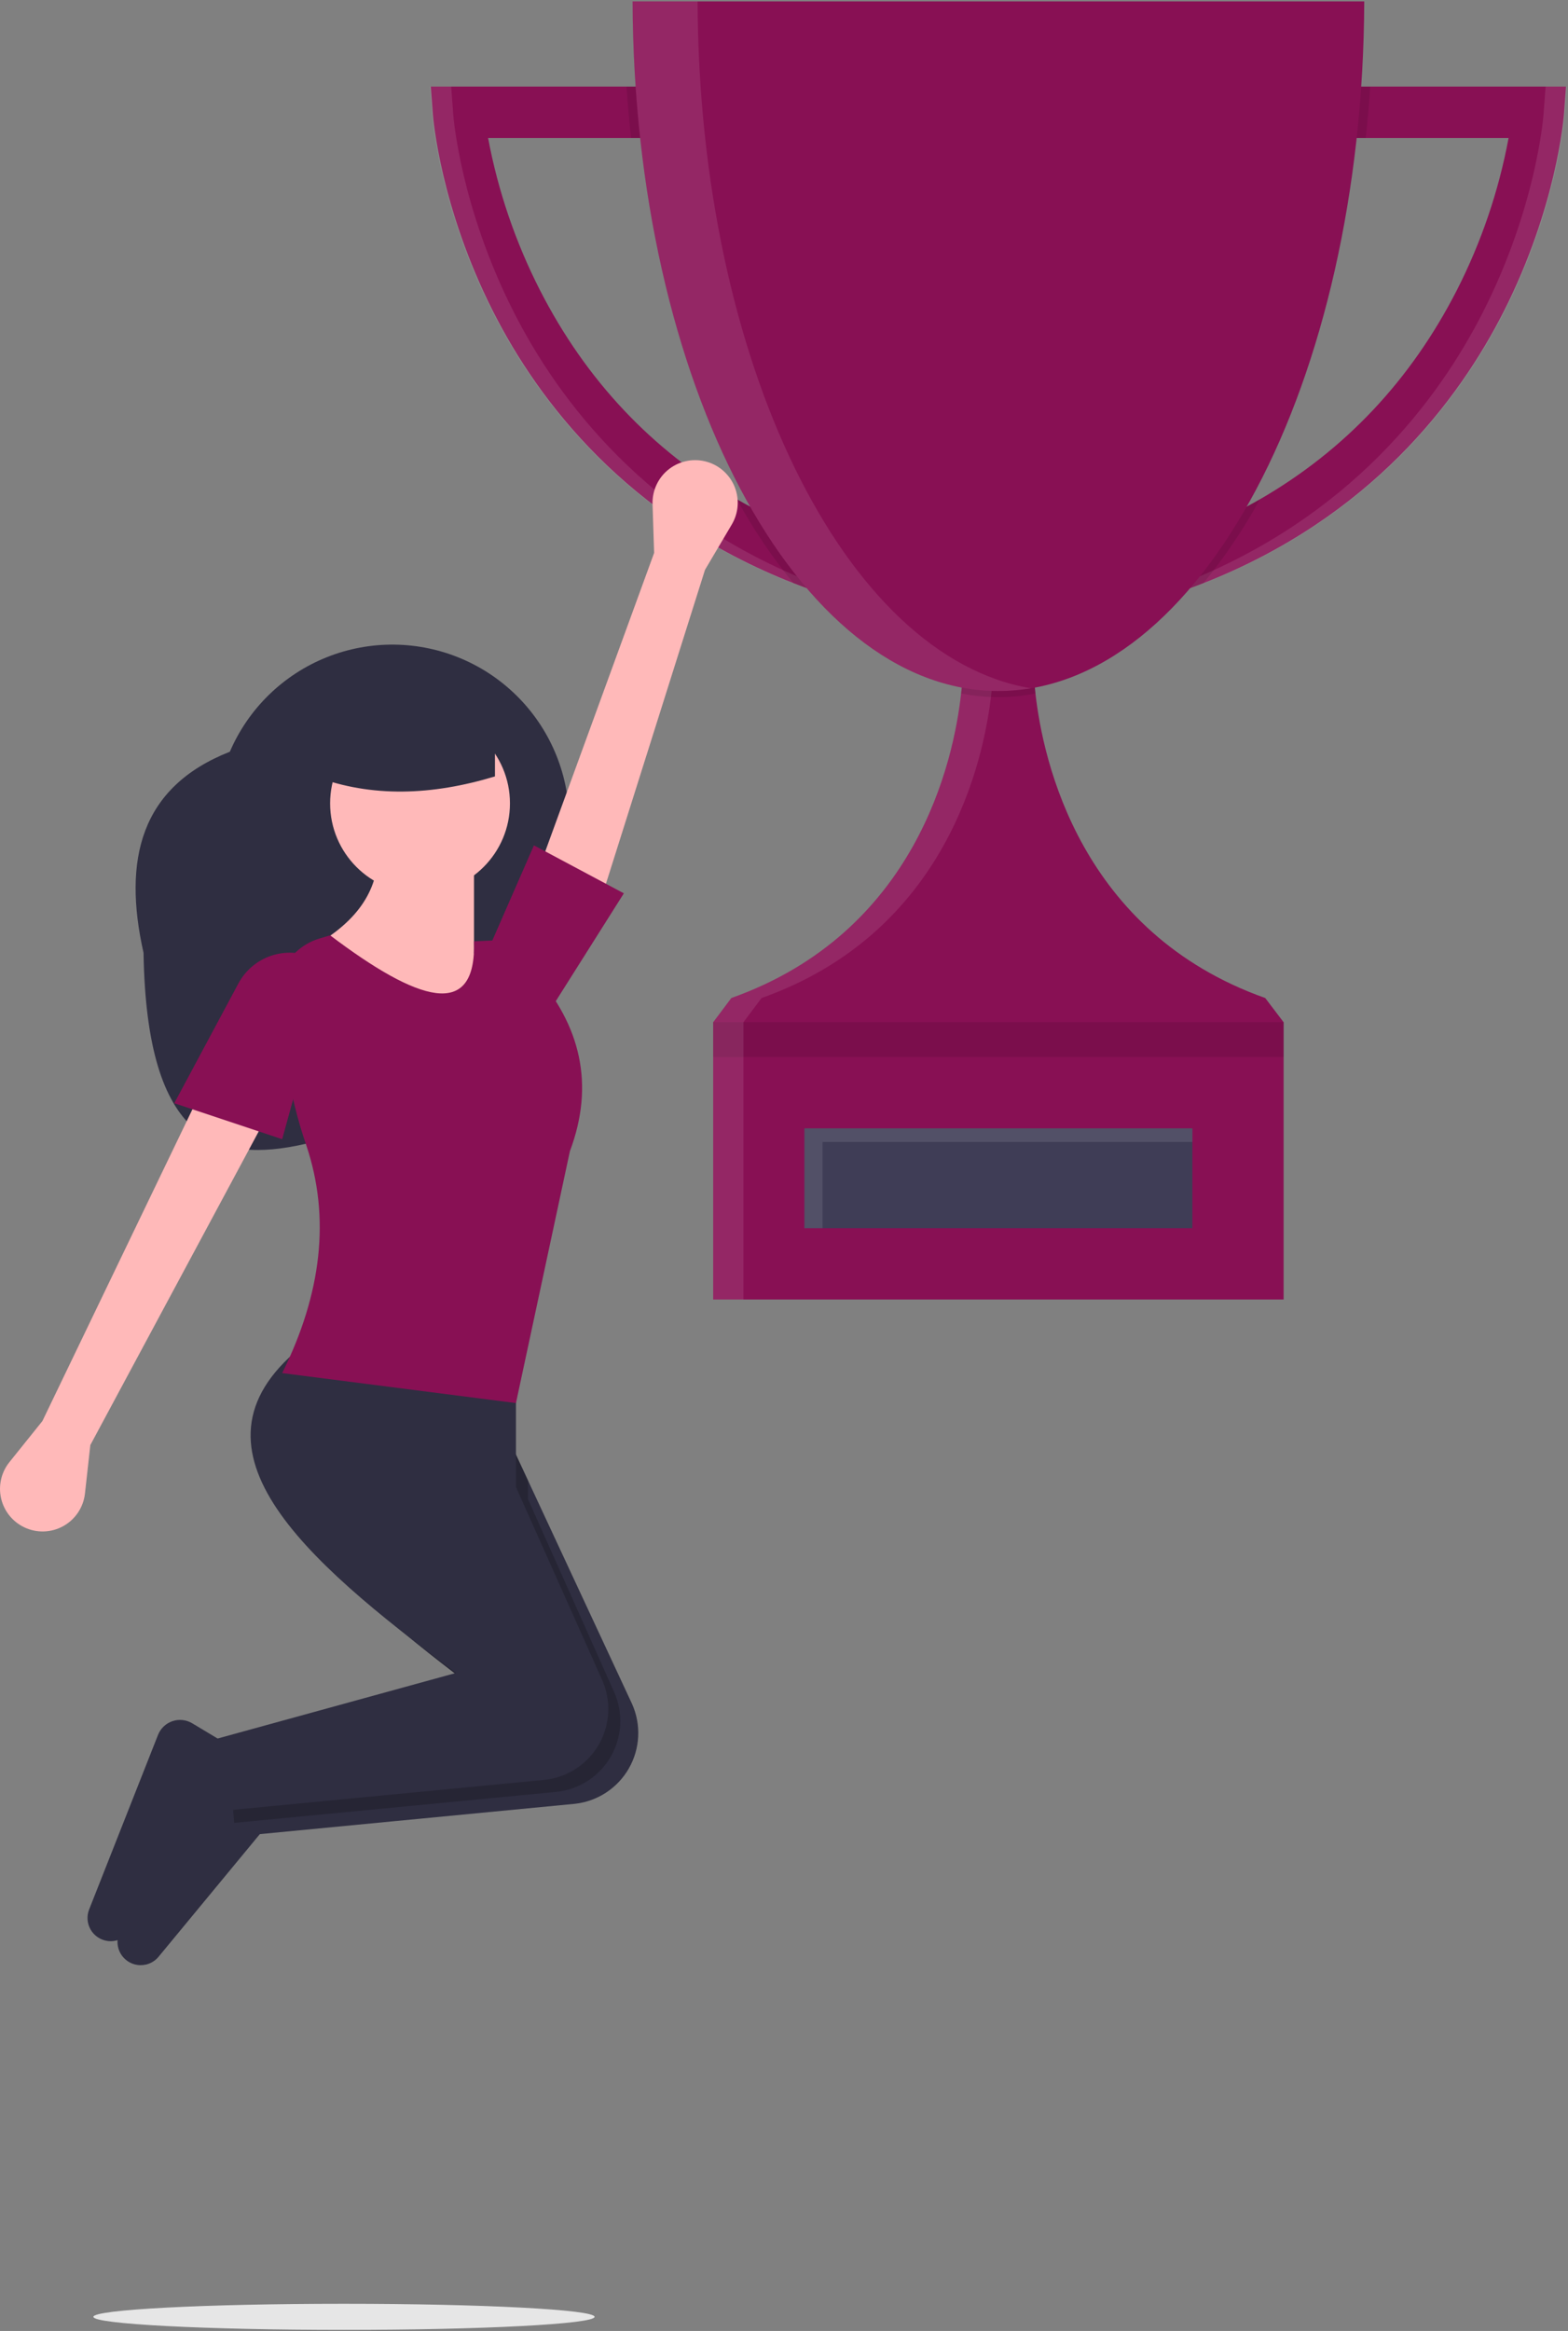 <?xml version="1.0" encoding="UTF-8"?> <svg xmlns="http://www.w3.org/2000/svg" width="463" height="688" viewBox="0 0 463 688" fill="none"><rect x="0" y="0" width="463" height="688" fill="#808080" stroke="none"/> <path d="M462.418 25.555L461.811 33.706C461.722 34.813 459.606 61.167 444.001 91.967C430.609 118.383 404.55 152.79 355.35 172.127C351.511 173.645 347.527 175.061 343.396 176.377L338.79 161.914C350.355 158.274 361.495 153.402 372.018 147.38C397.095 132.899 416.593 112.232 430.19 85.637C437.404 71.477 442.545 56.354 445.456 40.731H389.48V25.555H462.418Z" fill="#881054"></path> <path opacity="0.1" d="M349.325 172.136C398.515 152.799 424.584 118.401 437.966 91.984C453.572 61.184 455.696 34.848 455.777 33.723L456.384 25.572H462.633L462.026 33.723C461.946 34.83 459.821 61.184 444.215 91.984C430.824 118.401 404.765 152.799 355.574 172.136C351.735 173.653 347.747 175.073 343.611 176.394L343.004 174.493C345.158 173.725 347.265 172.939 349.325 172.136Z" fill="white"></path> <path d="M250.836 161.914L246.229 176.377C242.093 175.055 238.105 173.636 234.266 172.118C185.075 152.781 159.007 118.383 145.625 91.967C130.019 61.167 127.894 34.83 127.814 33.706L127.207 25.555H200.109V40.731H144.125C147.051 56.356 152.207 71.479 159.435 85.637C173.032 112.232 192.521 132.9 217.598 147.371C228.123 153.399 239.266 158.275 250.836 161.914Z" fill="#881054"></path> <path opacity="0.1" d="M240.283 172.136C191.092 152.799 165.024 118.401 151.641 91.984C136.036 61.184 133.911 34.848 133.831 33.723L133.224 25.572H126.975L127.582 33.723C127.662 34.83 129.787 61.184 145.392 91.984C158.783 118.401 184.843 152.799 234.034 172.136C237.873 173.653 241.86 175.073 245.997 176.394L246.604 174.493C244.455 173.725 242.348 172.939 240.283 172.136Z" fill="white"></path> <path d="M379.026 301.72V383.559H210.59V301.72L215.947 294.578C270.53 275.205 281.591 224.684 283.796 204.695C284.124 201.933 284.312 199.156 284.359 196.375H305.187C305.233 199.156 305.421 201.933 305.749 204.695C307.99 224.684 319.051 275.223 373.598 294.578L379.026 301.72Z" fill="#881054"></path> <path opacity="0.1" d="M379.026 301.72H210.59V311.986H379.026V301.72Z" fill="black"></path> <path opacity="0.1" d="M224.874 294.578C279.457 275.205 290.519 224.684 292.724 204.695C293.052 201.933 293.24 199.156 293.286 196.375H284.359C284.312 199.156 284.124 201.933 283.796 204.695C281.555 224.684 270.494 275.223 215.947 294.578L210.59 301.72V383.559H219.518V301.72L224.874 294.578Z" fill="white"></path> <path opacity="0.1" d="M185.003 25.555H200.109V40.731H186.343C185.801 35.732 185.355 30.673 185.003 25.555Z" fill="black"></path> <path opacity="0.1" d="M250.835 161.914L246.229 176.377C242.092 175.055 238.105 173.636 234.266 172.118C227.951 164.407 222.371 156.121 217.598 147.371C228.122 153.399 239.266 158.275 250.835 161.914Z" fill="black"></path> <path opacity="0.1" d="M338.781 161.915C350.346 158.275 361.486 153.403 372.009 147.381C367.234 156.132 361.654 164.42 355.341 172.137C351.502 173.655 347.518 175.071 343.387 176.386L338.781 161.915Z" fill="black"></path> <path opacity="0.1" d="M404.604 25.555C404.253 30.673 403.806 35.732 403.265 40.731H389.507V25.555H404.604Z" fill="black"></path> <path opacity="0.1" d="M305.784 204.695C298.534 206.1 291.082 206.1 283.832 204.695C284.16 201.933 284.347 199.156 284.394 196.375H305.222C305.268 199.156 305.456 201.933 305.784 204.695V204.695Z" fill="black"></path> <path d="M186.789 0.415C187.173 112.956 235.382 203.963 294.812 203.963C354.243 203.963 402.443 112.956 402.836 0.415H186.789Z" fill="#881054"></path> <path opacity="0.1" d="M205.983 0.415H186.789C187.173 112.956 235.382 203.963 294.812 203.963C298.028 203.957 301.238 203.686 304.409 203.151C249.469 193.973 206.349 106.831 205.983 0.415Z" fill="white"></path> <path d="M352.092 333.046H237.524V362.507H352.092V333.046Z" fill="#3F3D56"></path> <path opacity="0.1" d="M242.881 337.063H352.092V333.046H237.524V362.507H242.881V337.063Z" fill="white"></path> <path d="M42.385 281.25C43.295 337.424 64.29 343.506 90.073 337.647C119.528 330.954 143.703 309.976 155.618 282.22L163.835 263.078C169.298 250.352 169.482 235.978 164.346 223.117C159.211 210.255 149.176 199.961 136.451 194.498H136.451C130.15 191.793 123.377 190.356 116.521 190.268C109.664 190.18 102.857 191.444 96.489 193.987C90.121 196.53 84.316 200.302 79.405 205.088C74.495 209.875 70.576 215.581 67.871 221.882C41.429 232.269 36.206 253.773 42.385 281.25Z" fill="#2F2E41"></path> <path d="M208.174 168.19L216.088 154.798C217.054 153.163 217.638 151.33 217.795 149.437C217.952 147.544 217.678 145.64 216.994 143.868C216.31 142.096 215.233 140.502 213.845 139.205C212.457 137.909 210.794 136.943 208.979 136.381V136.381C207.064 135.788 205.035 135.662 203.061 136.012C201.087 136.362 199.225 137.179 197.631 138.394C196.036 139.61 194.756 141.189 193.895 143C193.035 144.81 192.62 146.801 192.685 148.804L193.15 163.199L155.959 265.12L176.24 269.354L208.174 168.19Z" fill="#FFB9B9"></path> <path d="M12.516 419.442L2.775 431.57C1.585 433.051 0.747 434.782 0.322 436.633C-0.103 438.484 -0.103 440.408 0.321 442.259C0.746 444.111 1.584 445.842 2.773 447.323C3.962 448.804 5.471 449.997 7.187 450.811V450.811C8.998 451.671 10.989 452.086 12.992 452.021C14.996 451.955 16.956 451.412 18.707 450.436C20.458 449.46 21.951 448.08 23.06 446.41C24.17 444.74 24.864 442.829 25.086 440.837L26.676 426.523L78.008 330.94L58.537 323.859L12.516 419.442Z" fill="#FFB9B9"></path> <path d="M72.698 520.335L74.132 537.558L74.468 541.576L169.803 532.407C173.089 532.037 176.242 530.896 179.004 529.078C181.766 527.26 184.061 524.816 185.701 521.945C187.341 519.073 188.281 515.855 188.443 512.552C188.606 509.249 187.987 505.954 186.636 502.936L155.89 436.93L145.27 414.132L99.249 403.512C61.299 432.558 95.443 464.614 138.402 497.041C140.084 498.316 141.783 499.59 143.5 500.865L72.698 520.335Z" fill="#2F2E41"></path> <path d="M40.574 579.975C41.735 580.14 42.92 580.005 44.014 579.582C45.109 579.158 46.076 578.461 46.823 577.556L78.008 539.807L76.238 522.106L65.605 515.726C64.735 515.204 63.762 514.878 62.753 514.77C61.745 514.662 60.725 514.775 59.764 515.101C58.804 515.427 57.926 515.958 57.191 516.658C56.457 517.358 55.883 518.209 55.511 519.152L35.171 570.679C34.791 571.641 34.635 572.677 34.712 573.709C34.79 574.741 35.1 575.741 35.62 576.636C36.14 577.53 36.856 578.295 37.714 578.874C38.572 579.452 39.55 579.828 40.574 579.975Z" fill="#2F2E41"></path> <path opacity="0.2" d="M67.388 516.795L69.158 538.036L74.132 537.558L164.493 528.867C167.779 528.497 170.932 527.356 173.694 525.538C176.456 523.72 178.751 521.276 180.391 518.405C182.031 515.533 182.971 512.315 183.133 509.012C183.296 505.709 182.677 502.414 181.326 499.396L155.891 442.453V436.93L145.27 414.132L99.249 403.512C61.299 432.558 95.443 464.614 138.402 497.041L138.19 497.325L67.388 516.795Z" fill="black"></path> <path d="M31.724 572.894C32.885 573.06 34.07 572.925 35.164 572.502C36.259 572.078 37.226 571.381 37.973 570.476L69.158 532.726L67.388 515.026L56.755 508.646C55.885 508.124 54.912 507.798 53.903 507.69C52.895 507.582 51.875 507.695 50.914 508.021C49.954 508.347 49.075 508.878 48.341 509.578C47.606 510.277 47.033 511.129 46.661 512.072L26.321 563.599C25.941 564.561 25.784 565.597 25.862 566.629C25.94 567.66 26.25 568.661 26.77 569.556C27.29 570.45 28.006 571.215 28.864 571.793C29.722 572.372 30.7 572.748 31.724 572.894V572.894Z" fill="#2F2E41"></path> <path d="M63.848 513.255L65.618 534.496L160.953 525.325C164.239 524.954 167.391 523.814 170.154 521.997C172.916 520.179 175.211 517.736 176.852 514.865C178.493 511.994 179.433 508.776 179.597 505.474C179.76 502.171 179.143 498.876 177.794 495.857L152.351 438.913V407.052L90.398 396.432C50.955 426.619 89.386 460.059 134.65 493.785L63.848 513.255Z" fill="#2F2E41"></path> <path d="M124.029 263.678C138.693 263.678 150.58 251.791 150.58 237.127C150.58 222.463 138.693 210.576 124.029 210.576C109.366 210.576 97.478 222.463 97.478 237.127C97.478 251.791 109.366 263.678 124.029 263.678Z" fill="#FFB9B9"></path> <path d="M88.628 281.378L125.8 306.158L157.661 299.078L139.96 281.378V254.827L111.639 253.057C111.045 263.659 104.969 273.361 88.628 281.378Z" fill="#FFB9B9"></path> <path d="M83.318 405.282L152.35 414.133L168.281 339.79C175.682 320.057 171.435 302.622 157.733 287.053C157.209 284.433 155.813 282.068 153.773 280.343C151.733 278.618 149.168 277.635 146.497 277.554L139.96 277.838C140.699 301.314 123.404 295.66 97.479 276.068L94.348 277.008C90.301 278.222 86.827 280.852 84.561 284.418C82.294 287.984 81.388 292.247 82.007 296.426L84.862 315.694C86.072 323.333 87.953 330.85 90.481 338.159C97.558 359.311 95.029 381.704 83.318 405.282Z" fill="#881054"></path> <path d="M51.457 325.629L83.318 336.25L97.478 284.918L92.681 282.737C88.704 280.93 84.188 280.703 80.049 282.102C75.911 283.502 72.46 286.424 70.397 290.275L51.457 325.629Z" fill="#881054"></path> <path d="M145.27 277.839L162.971 297.309L184.211 263.678L157.66 249.518L145.27 277.839Z" fill="#881054"></path> <path d="M93.053 229.163C109.738 235.454 127.544 234.802 146.155 229.163V207.922H93.053V229.163Z" fill="#2F2E41"></path> <path d="M101.571 687.691C142.44 687.691 175.571 685.965 175.571 683.837C175.571 681.708 142.44 679.982 101.571 679.982C60.702 679.982 27.571 681.708 27.571 683.837C27.571 685.965 60.702 687.691 101.571 687.691Z" fill="#E6E6E6"></path> </svg> 